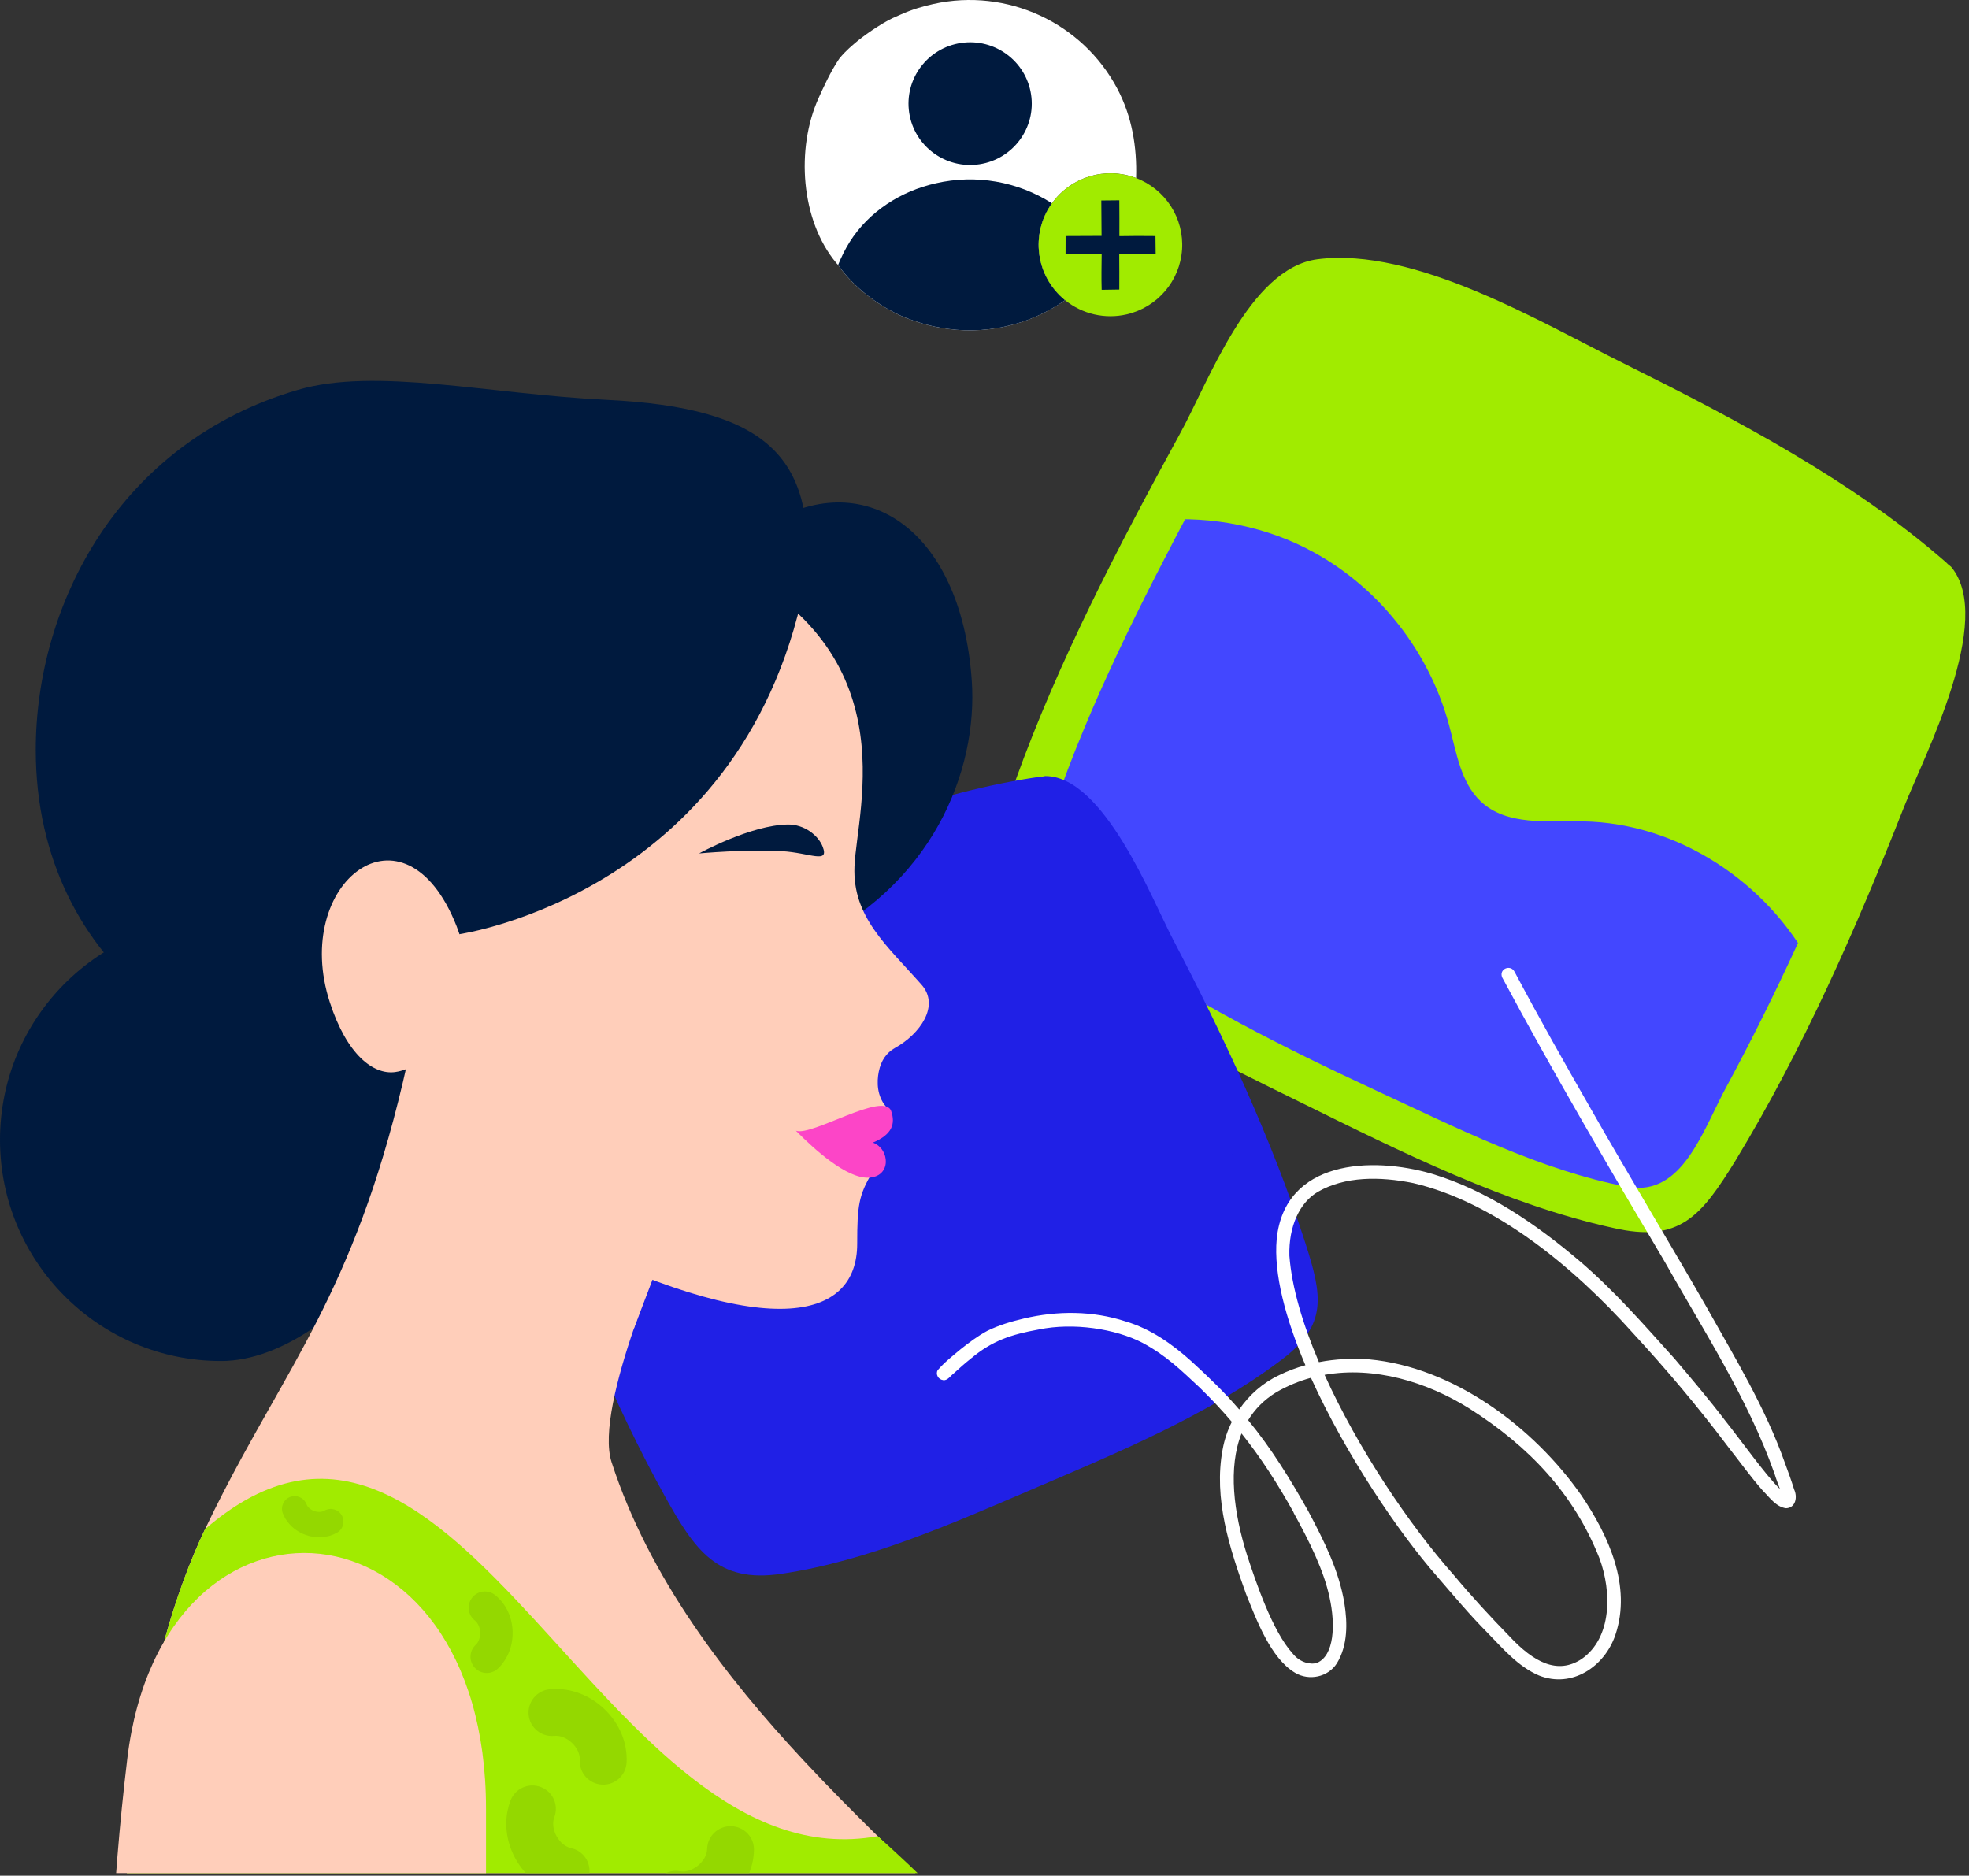 <?xml version="1.0" encoding="UTF-8"?> <svg xmlns="http://www.w3.org/2000/svg" width="380" height="362" viewBox="0 0 380 362" fill="none"><rect x="0" y="0" width="380" height="362" fill="#333333" stroke="none"/><path d="M373.242 112.219C347.784 89.335 260.499 44.978 249.986 56.163C239.356 67.465 193.75 154.478 195.813 170.43C197.877 186.383 311.372 240.279 322.34 233.466C333.426 226.654 382.511 120.519 373.242 112.219Z" fill="#A1EB00"></path><path d="M322.456 233.467C327.174 230.53 338.66 209.899 349.568 186.314C341.032 170.221 323.772 158.822 305.532 158.523C298.59 158.381 290.819 159.418 285.775 154.676C281.904 151.001 281.1 145.329 279.706 140.127C275.988 126.058 266.381 113.623 253.578 106.61C244.533 101.618 233.949 99.574 223.708 100.366C209.136 128.545 194.549 161.095 195.812 170.312C197.993 186.383 311.371 240.279 322.456 233.467Z" fill="#4347FF"></path><path d="M334.965 223.942C347.983 202.49 358.302 179.021 367.444 155.783C371.243 146.111 385.103 119.583 376.547 109.395C376.312 109.158 376.077 109.039 375.843 108.802C375.726 108.684 375.726 108.684 375.608 108.565C357.422 92.675 334.985 80.905 313.486 70.2C297.391 62.231 273.081 47.62 254.244 50.035C241.058 51.762 233.215 73.822 227.649 83.843C215.925 105.3 204.316 127.466 195.999 150.588C191.247 163.682 188.745 172.532 199.891 182.256C214.91 195.3 233.943 204.342 251.566 213.025C270.363 222.303 290.569 232.412 311.266 236.972C324.2 239.969 328.338 234.668 334.965 223.942ZM314.117 229.068C297.417 225.94 280.735 217.496 265.343 210.356C247.837 202.264 230.333 193.345 214.365 182.542C210.373 179.812 202.62 175.769 200.636 171.038C198.768 166.661 201.85 160.175 203.394 155.928C210.408 135.518 220.36 115.945 230.429 96.963C234.456 89.418 238.482 81.99 242.862 74.682C245.111 70.91 249.145 61.239 253.389 59.127C259.047 56.312 270.797 61.667 276.086 63.576C288.663 67.989 300.883 73.582 312.748 79.647C332.602 89.637 353.04 100.692 370.054 115.279C374.624 121.082 360.638 149.854 358.265 155.752C350.905 174.034 342.723 192.078 333.367 209.409C328.63 218.015 324.82 230.995 314.117 229.068Z" fill="#A1EB00"></path><path d="M201.755 153.443C173.028 157.242 96.309 188.751 97.676 201.748C99.043 214.864 129.374 292.334 140.764 299.814C152.153 307.295 249.272 264.044 251.074 253.183C252.877 242.441 212.116 152.061 201.755 153.443Z" fill="#2020E6"></path><path d="M251.942 239.957C245.421 219.737 236.192 200.098 226.371 181.284C222.279 173.475 213.063 149.82 201.766 149.781C201.531 149.78 201.295 149.897 201.059 149.897C200.942 149.896 200.942 149.896 200.824 149.896C180.573 152.779 160.657 160.743 141.918 168.71C127.894 174.686 105.155 182.167 96.283 195.72C90.013 205.147 99.839 222.426 103.221 231.533C110.45 250.928 118.267 270.681 128.325 288.787C134.056 299.083 138.388 305.594 150.751 303.746C167.353 301.323 183.736 294.056 199.057 287.494C215.439 280.464 233.116 273.201 247.393 262.384C256.242 255.682 255.202 250.127 251.942 239.957ZM243.648 256.229C232.319 265.285 217.706 271.377 204.741 277.238C189.89 283.919 174.569 290.363 158.785 294.561C154.78 295.61 147.945 298.422 143.831 296.99C139.952 295.677 137.5 290.118 135.629 286.804C126.503 271.063 119.502 253.794 112.97 236.763C110.404 230.022 107.838 223.28 105.626 216.422C104.461 212.875 100.488 204.947 101.56 201.053C102.872 195.861 112.773 191.288 116.901 188.822C126.688 183.186 137.06 178.379 147.431 174.044C164.755 166.781 183.256 159.757 201.977 156.869C208.213 157.126 218.837 182.085 221.291 186.936C228.89 201.727 235.898 217.106 241.846 232.718C244.643 240.759 250.846 250.466 243.648 256.229Z" fill="#2020E6"></path><path d="M182.008 266.38C182.892 266.457 183.375 265.595 184.008 265.113C185.08 264.12 186.189 263.142 187.346 262.221C191.525 258.722 195.113 257.566 200.467 256.59C207.142 255.205 215.244 256.444 220.477 259.15C225.225 261.709 227.974 264.5 231.554 267.821C233.794 270.006 235.838 272.186 237.734 274.419C236.89 276.087 236.296 277.881 235.96 279.724C234.177 289.219 237.286 298.797 240.475 307.635C242.468 312.574 245.227 320.066 249.942 322.844C252.629 324.439 256.298 323.697 258.006 321.017C260.11 317.573 260.077 313.276 259.453 309.425C258.413 303.063 255.462 297.27 252.483 291.644C249.038 285.519 245.347 279.504 240.881 274.089C242.171 271.976 243.946 270.153 246.289 268.719C248.445 267.466 250.689 266.548 253 265.91C259.688 280.708 269.985 295.871 277.294 304.19C280.463 307.855 283.572 311.594 286.984 315.032C290.019 318.136 292.942 321.623 297.003 323.363C303.366 325.892 309.652 321.684 311.748 315.556C314.939 306.131 310.434 296.353 305.195 288.607C296.025 275.479 280.526 263.832 264.192 262.35C260.99 262.125 257.715 262.273 254.542 262.889C251.426 255.575 249.3 248.465 248.84 242.363C248.684 236.655 250.825 232.075 254.351 230.011C259.584 227.021 266.239 227.022 272.737 228.332C288.482 231.988 303.597 244.413 314.993 257.119C321.535 264.206 327.763 271.58 333.554 279.296C335.765 282.106 337.86 285.037 340.238 287.73C341.537 289.021 342.775 290.844 344.691 291.088C346.544 291.026 346.941 288.94 346.249 287.453C345.711 285.717 345.09 284.027 344.469 282.337C340.709 271.694 334.806 262.005 329.308 252.193C321.991 239.436 314.33 226.871 307.067 214.092C302.026 205.315 297.042 196.491 292.291 187.543C291.533 186.063 289.237 186.977 289.901 188.632C299.819 207.14 310.44 225.251 321.147 243.29C328.717 256.724 337.278 269.786 342.462 284.401C342.825 285.611 343.214 286.535 343.517 287.386C340.593 284.501 336.179 278.227 332.894 274.106C329.801 270.041 326.483 266.14 323.191 262.242C317.319 255.723 311.536 249.082 304.844 243.369C296.42 236.224 287.019 229.753 276.343 226.537C264.663 223.128 247.944 223.891 246.395 239.101C245.774 245.868 248.126 254.542 251.933 263.487C250.188 263.964 248.48 264.602 246.862 265.404C243.73 266.874 241.083 269.21 239.154 272.028C236.321 268.706 233.172 265.697 229.953 262.747C226.243 259.414 222.081 256.461 217.244 255.034C210.894 252.951 204.043 252.947 197.565 254.48C195.17 255.044 192.774 255.753 190.554 256.844C188.71 257.836 187.024 259.104 185.387 260.402C183.872 261.671 182.238 262.944 180.963 264.444C180.501 265.215 181.112 266.289 181.998 266.34L182.008 266.38ZM283.567 271.833C295.018 279.11 303.713 288.19 308.687 300.771C311.079 307.25 311.099 316.075 305.269 320.165C300.574 323.28 295.965 320.773 291.352 315.843C287.597 311.996 283.956 308.053 280.527 303.933C271.996 294.33 262.08 279.593 255.632 265.34C265.163 263.652 275.333 266.668 283.567 271.833ZM249.652 291.948C252.648 297.392 255.502 303.099 256.593 308.313C257.768 313.599 257.487 319.505 254.203 320.91C253.025 321.344 250.876 320.909 249.466 319.111C245.566 314.832 242.372 305.326 240.696 300.218C238.054 291.859 236.992 283.257 239.603 276.649C243.406 281.417 246.612 286.421 249.657 291.896L249.652 291.948Z" fill="white"></path><g clip-path="url(#clip0_187_370)"><path d="M93.797 200.199C93.797 223.77 66.217 262.672 42.658 262.672C19.098 262.672 0 243.566 0 219.996C0 196.425 19.098 177.319 42.658 177.319C66.217 177.319 93.797 176.629 93.797 200.199Z" fill="#001A3E"></path><path d="M25.854 431.505L25.856 431.511H197.172C197.172 431.511 208.864 413.241 201.648 391.586C201.607 391.461 201.561 391.332 201.513 391.205C200.333 387.907 197.971 384.303 194.759 380.378C188.645 372.915 179.45 364.293 169.413 354.399C169.399 354.388 169.393 354.382 169.393 354.382C164.754 349.811 159.936 344.968 155.161 339.844H155.159C140.002 323.582 125.265 304.484 118.028 282.2C114.481 271.286 129.337 238.684 129.337 238.684C129.337 238.684 89.172 148.54 81.209 192.241C72.49 240.112 60.004 256.843 46.709 281.214C44.353 285.536 41.97 290.099 39.576 295.118C15.353 345.951 25.753 430.677 25.856 431.505H25.854Z" fill="#FFCEBA"></path><path d="M147.634 101.522C166.313 89.601 185.435 101.677 187.539 131.277C188.781 148.762 179.935 171.224 155.396 182.437C93.889 210.545 147.634 101.522 147.634 101.522Z" fill="#001A3E"></path><path d="M122.266 256.599C86.916 241.707 93.474 218.961 93.474 218.961L127.164 243.721L122.264 256.599H122.266Z" fill="#FFCEBA"></path><path d="M169.602 206.796C169.174 208.907 169.273 211.492 170.936 213.516C170.522 214.043 171.687 218.999 167.928 220.577C170.841 222.228 169.646 224.107 168.332 226.303C165.739 230.64 165.432 232.672 165.432 240.046C165.432 254.73 148.408 259.569 105.212 237.78C91.47 230.848 91.621 218.408 91.656 206.957C91.714 188.879 76.612 176.255 76.612 176.255L93.457 135.243C93.457 135.243 101.759 91.904 137.392 107.738C175.665 124.743 165.37 155.899 164.907 167.238C164.508 176.99 171.199 182.512 177.852 190.049C181.421 194.092 177.589 199.549 172.733 202.247C171.029 203.193 170.018 204.757 169.604 206.8L169.602 206.796Z" fill="#FFCEBA"></path><path d="M88.666 180.294C88.666 180.294 144.769 172.255 155.739 110.549C156.995 88.447 148.351 78.692 117.019 77.162C94.15 76.046 72.491 70.851 57.475 75.247C22.885 85.374 6.9 116.743 6.9 144.73C6.9 186.875 42.948 211.401 78.159 204.392L88.664 180.292L88.666 180.294Z" fill="#001A3E"></path><path d="M88.134 178.788C93.747 193.06 83.749 205.95 76.224 206.909C72.063 207.44 66.95 203.611 63.645 193.422C56.154 170.328 78.093 153.261 88.134 178.79V178.788Z" fill="#FFCEBA"></path><path d="M167.563 227.293C163.373 227.406 157.29 221.969 153.597 218.222C156.616 219.388 170.636 210.474 171.995 214.448C172.821 216.866 172.221 218.942 168.464 220.52C171.775 221.739 172.098 227.172 167.563 227.293Z" fill="#FC45C7"></path><path d="M158.77 163.412C157.916 161.2 155.194 159.091 152.068 159.125C144.925 159.202 134.924 164.707 134.924 164.707C134.924 164.707 144.036 163.864 150.932 164.272C156.302 164.59 160.08 166.8 158.77 163.41V163.412Z" fill="#001A3E"></path><path d="M25.854 431.505L25.856 431.511H197.172C197.172 431.511 208.864 413.241 201.648 391.585C201.607 391.46 201.561 391.332 201.513 391.205C200.388 388.114 197.89 384.33 194.759 380.378C185.295 368.437 170.045 354.958 169.413 354.399C169.399 354.387 169.393 354.381 169.393 354.381C116.272 364.005 88.738 252.609 39.576 295.117C15.353 345.951 25.753 430.676 25.856 431.505H25.854Z" fill="#A1EB00"></path><path d="M24.574 339.353C31.398 282.782 93.797 287.425 93.797 349.107V431.511H22.13C22.13 431.511 18.29 391.453 24.574 339.353Z" fill="#FFCEBA"></path><path d="M131.791 370.227C134.841 370.227 137.891 369.113 140.431 367.051C143.576 364.492 145.427 360.853 145.51 357.073C145.57 354.584 143.6 352.51 141.095 352.451C138.591 352.392 136.526 354.371 136.467 356.86C136.443 357.985 135.779 359.17 134.699 360.059C133.619 360.936 132.313 361.351 131.209 361.15C128.753 360.711 126.403 362.347 125.964 364.811C125.524 367.265 127.162 369.611 129.631 370.05C130.343 370.18 131.067 370.239 131.791 370.239V370.227Z" fill="#94D800"></path><path d="M55.108 293.132C55.964 294.545 57.337 295.646 59.005 296.244C61.075 296.983 63.281 296.82 65.056 295.797C66.226 295.125 66.634 293.63 65.959 292.453C65.283 291.276 63.786 290.874 62.616 291.546C62.087 291.851 61.352 291.875 60.636 291.624C59.927 291.37 59.368 290.881 59.151 290.313C58.665 289.052 57.247 288.422 55.981 288.91C54.721 289.396 54.094 290.813 54.584 292.081C54.723 292.447 54.899 292.799 55.102 293.135L55.108 293.132Z" fill="#94D800"></path><path d="M97.078 320.921C98.353 319.233 99.011 317.08 98.932 314.812C98.831 312.002 97.591 309.457 95.534 307.831C94.182 306.757 92.211 306.981 91.131 308.341C90.052 309.702 90.284 311.672 91.636 312.745C92.249 313.229 92.627 314.092 92.667 315.061C92.701 316.026 92.385 316.921 91.812 317.448C90.542 318.624 90.465 320.608 91.645 321.881C92.819 323.15 94.802 323.224 96.077 322.042C96.446 321.702 96.782 321.326 97.084 320.926L97.078 320.921Z" fill="#94D800"></path><path d="M97.935 349.572C97.365 352.558 97.875 355.77 99.442 358.65C101.377 362.205 104.605 364.705 108.296 365.511C110.74 366.045 113.15 364.492 113.672 362.051C114.194 359.609 112.651 357.204 110.206 356.682C109.103 356.445 108.058 355.568 107.394 354.348C106.729 353.127 106.575 351.776 106.978 350.721C107.868 348.387 106.705 345.779 104.367 344.891C102.029 344.002 99.418 345.163 98.528 347.498C98.267 348.173 98.077 348.873 97.935 349.584V349.572Z" fill="#94D800"></path><path d="M108.231 326.001C111.269 326.226 114.236 327.565 116.61 329.817C119.553 332.613 121.12 336.37 120.93 340.151C120.799 342.639 118.675 344.559 116.183 344.429C113.678 344.298 111.768 342.177 111.898 339.688C111.958 338.563 111.388 337.33 110.379 336.37C109.37 335.41 108.1 334.912 106.985 335.019C104.504 335.268 102.273 333.467 102.024 330.978C101.775 328.501 103.579 326.273 106.071 326.024C106.795 325.953 107.519 325.941 108.243 326.001H108.231Z" fill="#94D800"></path></g><path d="M170.325 4.55C171.981 3.551 172.773 3.28 173.863 2.789C175.855 1.891 178.038 1.225 180.173 0.76C194.341 -2.361 208.856 4.332 215.628 17.107C218.458 22.455 219.449 28.367 219.258 34.36C213.361 32.111 206.682 34.117 203.018 39.237C198.78 45.16 199.889 53.34 205.552 57.932C198.549 62.867 189.84 64.779 181.401 63.233C179.053 62.823 176.807 62.108 174.587 61.257C169.682 59.153 164.781 55.532 161.74 51.127C161.646 51.031 161.549 50.938 161.463 50.835C154.459 42.503 153.616 28.597 157.967 18.946C158.762 17.185 160.307 13.744 161.963 11.335C161.963 11.335 164.222 8.236 170.325 4.55Z" fill="white"></path><path d="M161.746 51.127C162.384 49.586 163.087 48.118 163.979 46.703C167.68 40.828 173.859 36.882 180.603 35.373C188.294 33.598 196.38 34.992 203.024 39.238C198.786 45.16 199.895 53.34 205.558 57.932C198.555 62.867 189.847 64.779 181.407 63.233C179.059 62.824 176.814 62.108 174.593 61.257C169.688 59.153 164.787 55.532 161.746 51.127Z" fill="#001A3E"></path><path d="M185.481 8.288C191.967 7.329 198.009 11.776 198.989 18.228C199.97 24.682 195.52 30.708 189.04 31.702C182.535 32.7 176.452 28.25 175.468 21.771C174.483 15.293 178.97 9.25 185.481 8.288Z" fill="#001A3E"></path><path d="M203.02 39.238C206.684 34.117 213.363 32.111 219.261 34.36C224.941 36.526 228.539 42.129 228.128 48.171C227.717 54.213 223.393 59.282 217.47 60.665C213.287 61.643 208.886 60.633 205.554 57.932C199.891 53.34 198.782 45.16 203.02 39.238Z" fill="#A1EB00"></path><path d="M212.544 38.692L216.019 38.657C216.052 40.961 216.027 43.269 216.031 45.573C218.352 45.53 220.673 45.525 222.995 45.557L223.033 48.983L216.002 48.968C216.038 51.27 216.012 53.577 216.015 55.879L212.611 55.93C212.541 53.615 212.59 51.296 212.613 48.981L205.645 48.96L205.654 45.556L212.593 45.527L212.544 38.692Z" fill="#001A3E"></path><defs><clipPath id="clip0_187_370"><rect width="204" height="288" fill="white" transform="matrix(-1 0 0 1 204 73.511)"></rect></clipPath></defs></svg> 